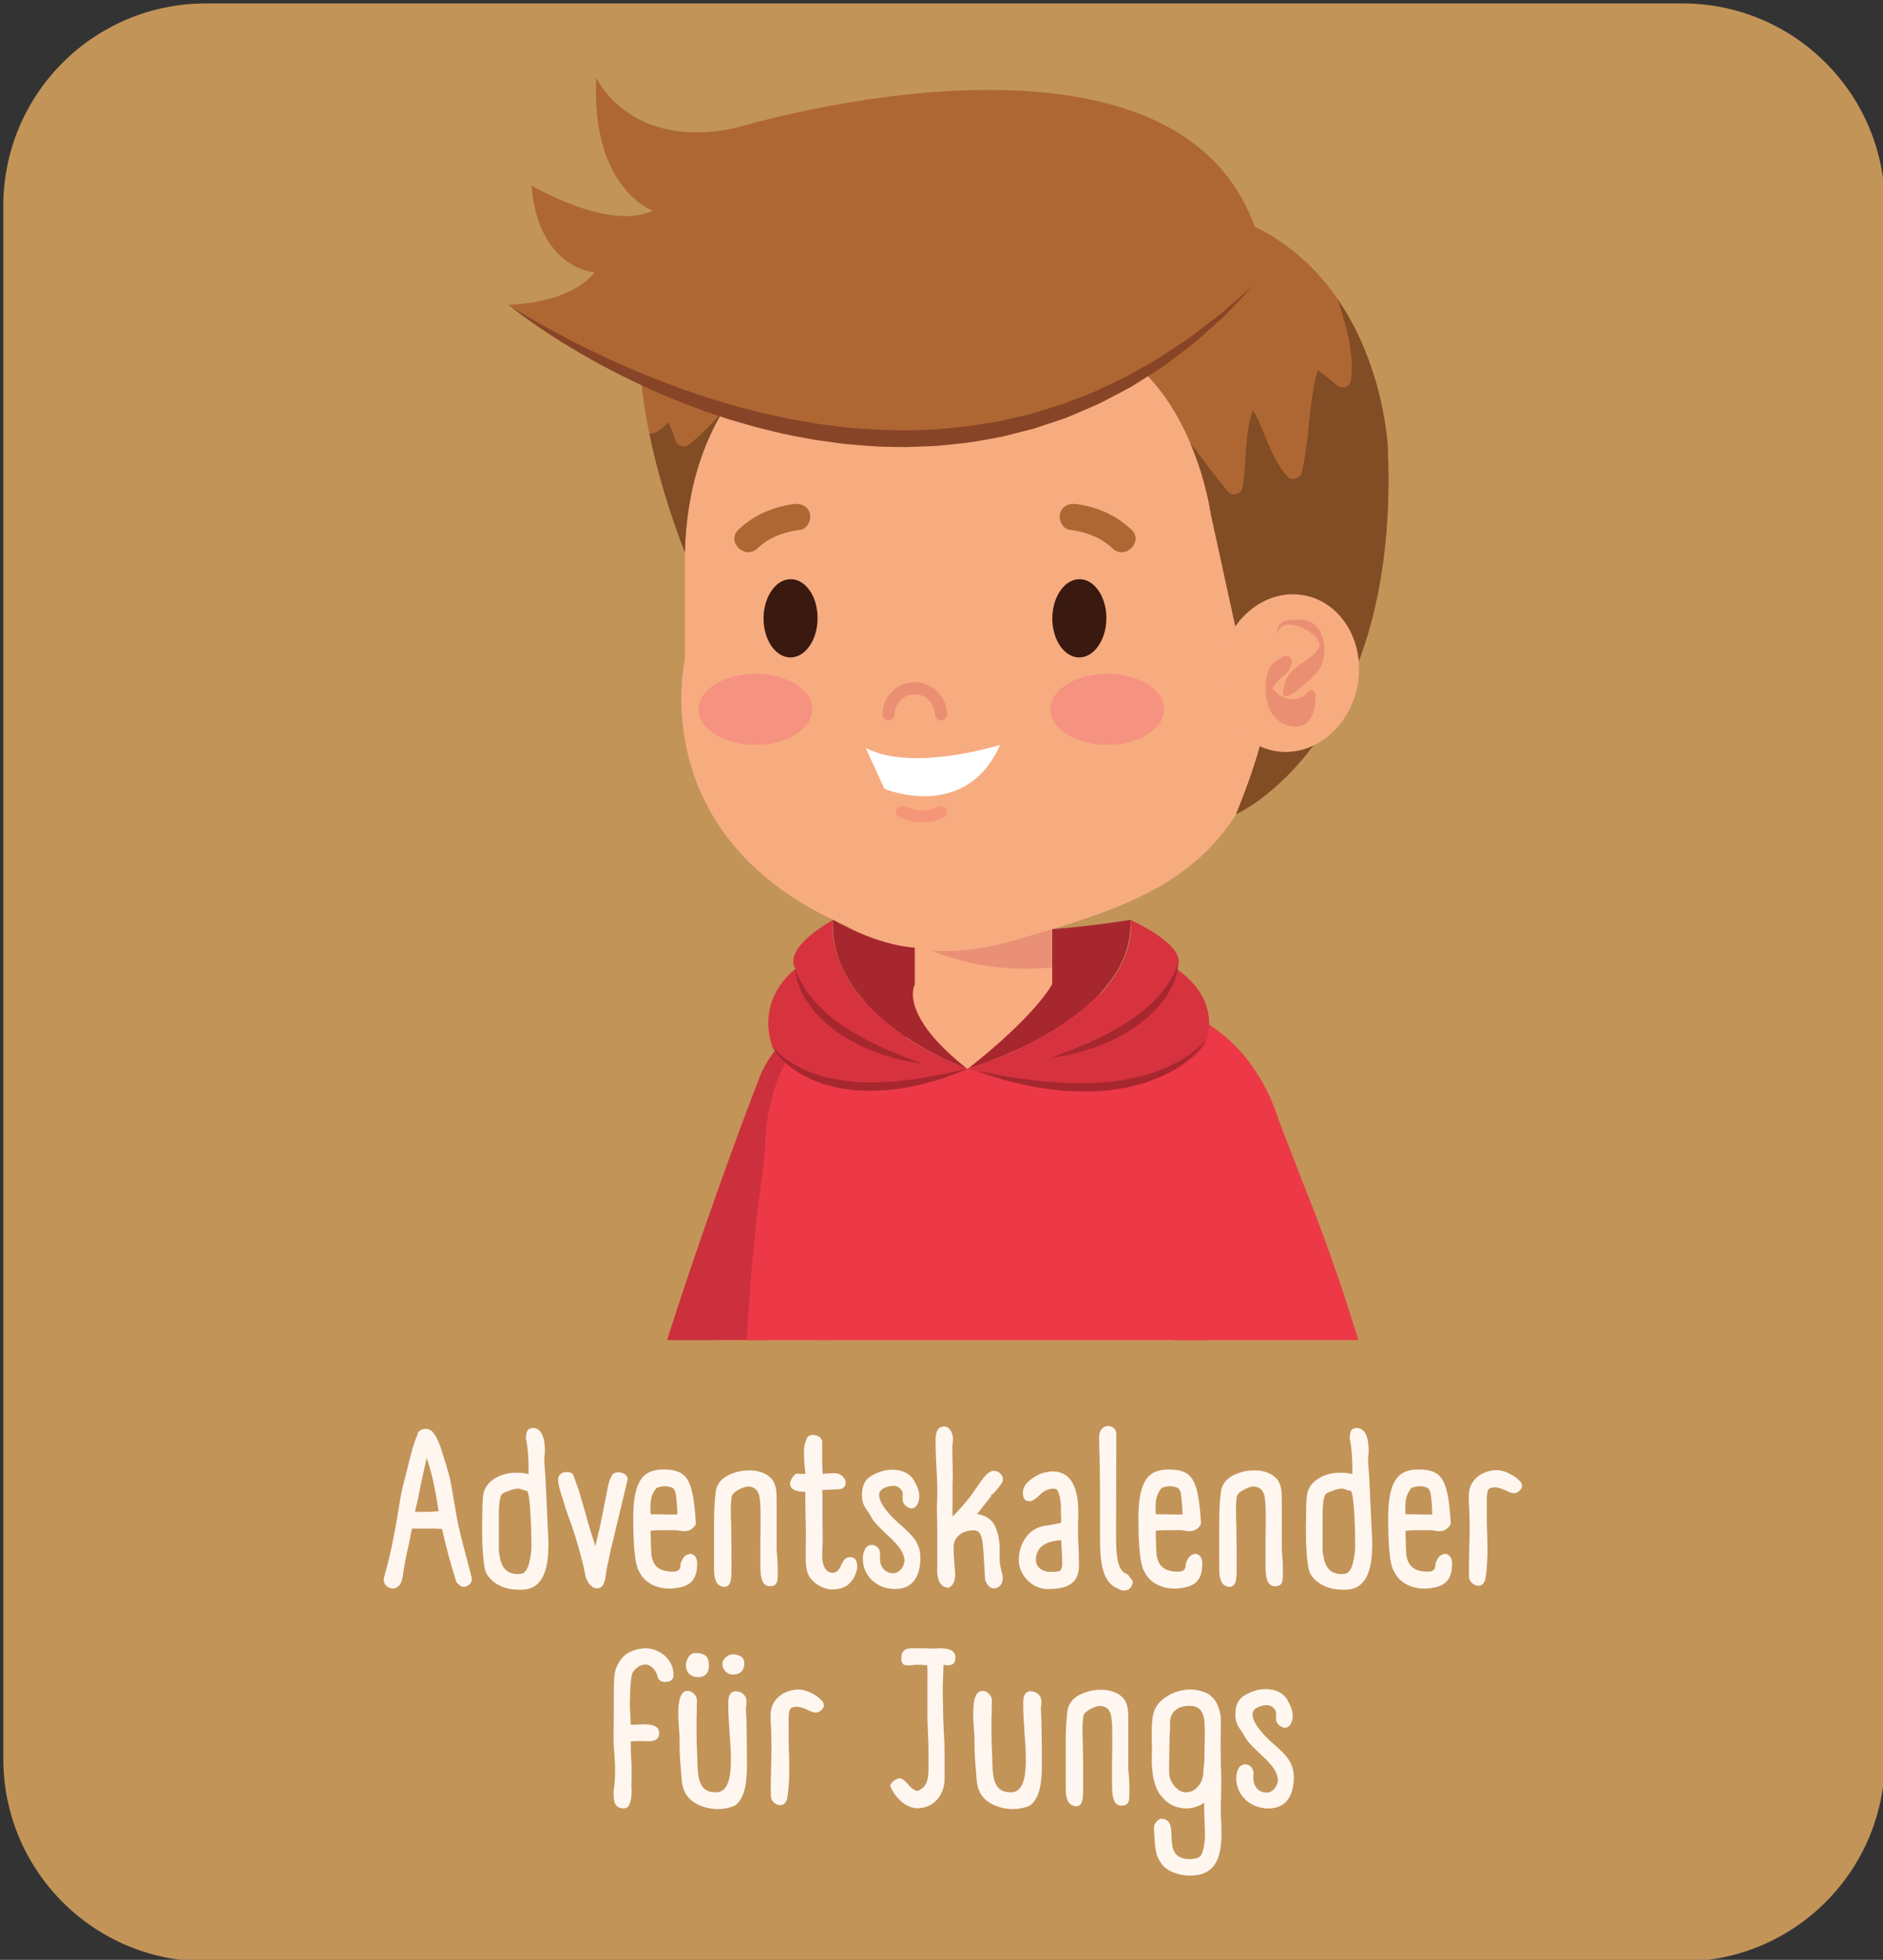 <svg xmlns="http://www.w3.org/2000/svg" xmlns:xlink="http://www.w3.org/1999/xlink" zoomAndPan="magnify" viewBox="0 0 334.8 348.3"  preserveAspectRatio="xMidYMid meet" version="1.0" width="334.8" height="348.3">
<rect x="0" y="0" width="334.8" height="348.3" fill="#333333" stroke="none"/>
<defs>
    <clipPath id="4fb4a23873">
    <path d="M 418.441 187.457 L 615.418 187.457 C 630.328 187.457 642.418 199.547 642.418 214.457 L 642.418 421.5 C 642.418 436.41 630.328 448.5 615.418 448.5 L 418.441 448.5 C 403.531 448.5 391.441 436.41 391.441 421.5 L 391.441 214.457 C 391.441 199.547 403.531 187.457 418.441 187.457 " clip-rule="nonzero"/>
    </clipPath>
</defs>
    <g style="transform: scale(1.333) translate(-391px,-187px);">
    <g clip-path="url(#1449e74987)">
    <g mask="url(#d7438185b4)">
    <g transform="matrix(0.645, 0, 0, 0.645, 720.05, -310.443)"/>
    </g>
    </g>
    <g clip-path="url(#844fa1a476)">
    <g clip-path="url(#4fb4a23873)">
    <path fill="#c29458" d="M 391.441 187.457 L 642.543 187.457 L 642.543 448.684 L 391.441 448.684 Z M 391.441 187.457 " fill-opacity="1" fill-rule="nonzero"/>
    </g>
    </g>
    <g clip-path="url(#207a76d257)">
    <path fill="#f7ac80" d="M 499.379 365.668 C 502.023 353.797 501.152 344.352 501.152 344.352 C 498.562 336.734 490.801 342.523 490.801 342.523 C 490.047 351.133 488.355 358.883 486.258 365.668 L 499.379 365.668 " fill-opacity="1" fill-rule="nonzero"/>
    </g>
    <g clip-path="url(#de7809fd2e)">
    <path fill="#cc303c" d="M 502.191 365.668 C 507.289 354.66 510.309 346.219 510.309 346.219 C 515.531 331.867 502.934 321.684 502.934 321.684 C 494.352 323.68 492.129 331.102 492.129 331.102 C 492.129 331.102 486.062 346.66 479.973 365.668 L 502.191 365.668 " fill-opacity="1" fill-rule="nonzero"/>
    </g>
    <path fill="#f9ac7f" d="M 513.012 320.07 L 531.352 320.07 L 531.352 309.633 L 513.012 309.633 L 513.012 320.07 " fill-opacity="1" fill-rule="nonzero"/>
    <path fill="#e99076" d="M 513.012 312.73 L 513.012 309.633 L 531.352 309.633 L 531.352 315.988 C 524.145 316.684 517.988 315.207 513.012 312.73 " fill-opacity="1" fill-rule="nonzero"/>
    <g clip-path="url(#f6e861796e)">
    <path fill="#f9ac7f" d="M 551.656 365.668 C 551.73 354.52 551.883 342.598 551.359 327.367 C 549.621 321.832 545.293 320.934 545.293 320.934 L 529.09 317.742 L 515.27 317.742 L 501.777 322.008 C 501.777 322.008 493.953 327.984 493.953 339.516 C 493.461 349.672 493.133 358.254 492.895 365.668 L 551.656 365.668 " fill-opacity="1" fill-rule="nonzero"/>
    </g>
    <g clip-path="url(#97e42ce110)">
    <path fill="#ed3947" d="M 555.902 365.668 C 555.375 353.484 553.984 341.895 551.359 327.367 C 549.621 321.832 545.293 320.934 545.293 320.934 L 533.812 318.676 C 533.812 318.676 532.348 326.535 520.031 329.504 C 520.031 329.504 509.305 328.379 510.492 319.25 L 501.152 322.203 C 501.152 322.203 493.012 327.367 493.023 340.797 C 491.941 348.781 491.07 356.633 490.617 365.668 L 555.902 365.668 " fill-opacity="1" fill-rule="nonzero"/>
    </g>
    <path fill="#f7ac80" d="M 525.719 312.52 C 548.969 305.891 563.352 301.434 562.965 258.531 C 562.734 232.832 547.012 221.055 520.715 221.055 C 507.574 221.055 489.355 226.781 482.355 235.152 L 482.355 274.988 C 482.355 274.988 476.738 298.836 504.078 310.52 C 504.078 310.52 512.496 316.289 525.719 312.52 " fill-opacity="1" fill-rule="nonzero"/>
    <path fill="#f69280" d="M 538.688 286.305 C 534.492 286.305 531.094 284.184 531.094 281.566 C 531.094 278.949 534.492 276.828 538.688 276.828 C 542.883 276.828 546.285 278.949 546.285 281.566 C 546.285 284.184 542.883 286.305 538.688 286.305 " fill-opacity="1" fill-rule="nonzero"/>
    <path fill="#f69280" d="M 491.758 286.305 C 487.57 286.305 484.156 284.184 484.156 281.566 C 484.156 278.949 487.57 276.828 491.758 276.828 C 495.953 276.828 499.348 278.949 499.348 281.566 C 499.348 284.184 495.953 286.305 491.758 286.305 " fill-opacity="1" fill-rule="nonzero"/>
    <path fill="#f59679" d="M 514.133 296.652 C 515.91 296.652 516.914 295.957 516.98 295.918 C 517.348 295.656 517.426 295.148 517.164 294.789 C 516.902 294.43 516.398 294.348 516.035 294.598 C 515.949 294.652 514.422 295.629 511.605 294.508 C 511.188 294.348 510.715 294.547 510.547 294.961 C 510.379 295.375 510.59 295.848 510.996 296.016 C 512.211 296.492 513.266 296.652 514.133 296.652 " fill-opacity="1" fill-rule="nonzero"/>
    <path fill="#ffffff" d="M 524.395 286.305 C 524.395 286.305 512.754 290.004 506.469 286.715 L 508.98 292.176 C 508.98 292.176 519.805 296.695 524.395 286.305 " fill-opacity="1" fill-rule="nonzero"/>
    <path fill="#3a1910" d="M 538.574 269.449 C 538.555 272.332 536.926 274.656 534.941 274.652 C 532.945 274.637 531.352 272.289 531.359 269.41 C 531.387 266.535 533.012 264.207 535.004 264.219 C 536.984 264.223 538.594 266.57 538.574 269.449 " fill-opacity="1" fill-rule="nonzero"/>
    <path fill="#3a1910" d="M 500.051 269.449 C 500.039 272.332 498.406 274.656 496.422 274.652 C 494.422 274.637 492.832 272.289 492.844 269.41 C 492.867 266.535 494.488 264.207 496.48 264.219 C 498.469 264.223 500.074 266.57 500.051 269.449 " fill-opacity="1" fill-rule="nonzero"/>
    <path fill="#ae6733" d="M 539.402 260.121 C 537.809 258.602 535.809 257.918 533.656 257.625 C 532.68 257.492 532.172 256.281 532.402 255.445 C 532.684 254.422 533.637 254.07 534.602 254.207 C 537.359 254.586 539.898 255.695 541.926 257.621 C 543.594 259.203 541.066 261.699 539.402 260.121 " fill-opacity="1" fill-rule="nonzero"/>
    <path fill="#ae6733" d="M 492.02 260.121 C 493.613 258.602 495.613 257.918 497.777 257.625 C 498.742 257.492 499.246 256.281 499.016 255.445 C 498.73 254.422 497.789 254.07 496.824 254.207 C 494.055 254.586 491.523 255.695 489.492 257.621 C 487.828 259.203 490.355 261.699 492.02 260.121 " fill-opacity="1" fill-rule="nonzero"/>
    <path fill="#eb8f73" d="M 509.508 283.059 C 509.965 283.059 510.324 282.691 510.324 282.246 C 510.324 280.773 511.52 279.574 513.012 279.574 C 514.484 279.574 515.688 280.773 515.688 282.246 C 515.688 282.691 516.047 283.059 516.496 283.059 C 516.945 283.059 517.316 282.691 517.316 282.246 C 517.316 279.879 515.379 277.953 513.012 277.953 C 510.629 277.953 508.703 279.879 508.703 282.246 C 508.703 282.691 509.062 283.059 509.508 283.059 " fill-opacity="1" fill-rule="nonzero"/>
    <g clip-path="url(#f917a8fd12)">
    <path fill="#f7ac80" d="M 564.59 365.668 C 562.273 357.918 560.457 349.156 559.922 339.832 C 559.922 339.832 552.211 332.637 548.191 339.605 C 548.191 339.605 548.051 351.176 552.273 365.668 L 564.59 365.668 " fill-opacity="1" fill-rule="nonzero"/>
    </g>
    <g clip-path="url(#dd3fc1818d)">
    <path fill="#ed3947" d="M 547.426 365.668 L 572.18 365.668 C 568.734 354.246 565 345.23 565 345.23 L 561.621 336.508 C 556.996 321.957 545.293 320.934 545.293 320.934 C 545.293 320.934 536.617 324.805 539.676 335.461 C 539.676 335.461 542.195 350.16 547.426 365.668 " fill-opacity="1" fill-rule="nonzero"/>
    </g>
    <path fill="#ae6733" d="M 557.453 216.789 C 575.293 224.77 576.109 246.699 576.109 246.699 C 577.801 285.812 555.867 295.551 555.867 295.551 C 562.68 279.02 559.801 274.746 559.801 274.746 L 557.16 276.773 C 557.16 276.773 555.18 267.828 552.516 255.59 C 552.516 255.59 549.621 233.344 532.348 231.098 C 532.348 231.098 505.668 226.23 494.012 234.469 C 494.012 234.469 482.828 241.449 482.355 260.629 C 482.355 260.629 472.996 237.84 477.508 224.734 C 477.508 224.734 508.172 184.227 557.453 216.789 " fill-opacity="1" fill-rule="nonzero"/>
    <path fill="#824c25" d="M 482.973 246.215 C 482.289 246.766 481.398 246.559 481.09 245.719 C 480.789 244.902 480.555 244.051 480.156 243.273 C 479.41 244.066 478.59 244.824 477.609 244.801 C 479.402 253.43 482.355 260.629 482.355 260.629 C 482.566 252.051 484.918 245.93 487.457 241.766 C 486.094 243.367 484.629 244.875 482.973 246.215 " fill-opacity="1" fill-rule="nonzero"/>
    <path fill="#824c25" d="M 576.109 246.699 C 576.109 246.699 575.703 236.043 569.418 226.883 C 570.527 230.355 571.641 233.879 571.223 237.555 C 571.109 238.547 570.094 239.016 569.297 238.348 C 568.496 237.629 567.641 236.977 566.758 236.348 C 565.488 240.793 565.746 245.52 564.609 250.023 C 564.406 250.824 563.293 251.148 562.723 250.52 C 560.375 247.938 559.836 244.535 558.109 241.676 C 556.945 244.969 557.32 248.637 556.715 252.086 C 556.578 252.891 555.352 253.203 554.832 252.582 C 553.051 250.457 551.41 248.234 549.75 246.031 C 551.93 251.145 552.516 255.59 552.516 255.59 C 555.18 267.828 557.16 276.773 557.16 276.773 L 559.801 274.746 C 559.801 274.746 562.68 279.02 555.867 295.551 C 555.867 295.551 577.801 285.812 576.109 246.699 " fill-opacity="1" fill-rule="nonzero"/>
    <g clip-path="url(#37cf2fe372)">
    <path fill="#ae6733" d="M 559.797 223.188 C 559.797 223.188 524.395 269.609 458.812 227.629 C 458.812 227.629 466.773 227.629 470.34 223.32 C 470.34 223.32 462.828 222.949 461.887 211.711 C 461.887 211.711 472.219 217.891 478.043 215.082 C 478.043 215.082 469.777 212.086 470.531 197.363 C 470.531 197.363 474.98 207.148 489.18 204.043 C 489.18 204.043 554.32 184.188 559.797 223.188 " fill-opacity="1" fill-rule="nonzero"/>
    </g>
    <path fill="#f7ac80" d="M 572.238 277.156 C 571.766 282.953 567.227 287.477 562.105 287.242 C 556.996 287.012 553.227 282.129 553.711 276.324 C 554.176 270.523 558.711 266.008 563.828 266.238 C 568.949 266.469 572.707 271.359 572.238 277.156 " fill-opacity="1" fill-rule="nonzero"/>
    <path fill="#eb8f73" d="M 561.438 271.516 C 561.926 268.484 567.934 271.777 566.895 273.438 C 566.289 274.391 565.168 275.047 564.27 275.691 C 563.047 276.57 562.418 277.406 562.164 278.906 C 562.137 279.078 562.066 279.605 562.234 279.738 C 563.004 280.344 565.809 277.523 566.422 276.93 C 567.629 275.766 567.914 273.664 567.461 272.102 C 566.98 270.441 565.957 269.605 564.203 269.609 C 562.812 269.613 561.391 269.617 561.367 271.348 C 561.367 271.383 561.41 271.668 561.438 271.516 " fill-opacity="1" fill-rule="nonzero"/>
    <path fill="#eb8f73" d="M 563.227 274.801 C 562.621 274.113 561.969 274.613 561.285 275.051 C 560.652 275.457 560.27 276.07 560.066 276.781 C 559.621 278.344 559.699 280.48 560.531 281.91 C 561.199 283.074 562.398 283.828 563.746 283.875 C 565.605 283.93 566.262 282.324 566.43 280.758 C 566.477 280.34 566.57 279.348 566.176 279.059 C 565.738 278.75 565.387 279.426 565.07 279.699 C 564.633 280.07 564.008 280.188 563.457 280.199 C 562.391 280.23 561.383 279.629 560.762 278.801 C 560.648 278.656 560.559 278.484 560.504 278.312 C 560.445 279.336 560.488 279.566 560.633 279.004 C 560.727 278.75 560.855 278.52 561.023 278.301 C 561.5 277.617 562.258 277.176 562.781 276.527 C 563.027 276.227 563.527 275.148 563.227 274.801 " fill-opacity="1" fill-rule="nonzero"/>
    <g clip-path="url(#8dc4f8f574)">
    <path fill="#884427" d="M 458.812 227.629 C 458.812 227.629 459.164 227.867 459.844 228.285 C 460.52 228.711 461.531 229.297 462.816 230.043 C 464.109 230.773 465.688 231.645 467.527 232.582 C 469.363 233.535 471.469 234.527 473.781 235.574 C 474.949 236.074 476.152 236.621 477.426 237.109 C 478.062 237.363 478.703 237.621 479.359 237.883 C 480.02 238.133 480.691 238.383 481.371 238.637 C 482.047 238.898 482.742 239.133 483.449 239.363 C 484.156 239.602 484.867 239.84 485.59 240.082 C 486.32 240.297 487.055 240.52 487.801 240.738 C 488.172 240.852 488.543 240.965 488.918 241.078 C 489.293 241.18 489.676 241.281 490.055 241.379 C 490.82 241.582 491.59 241.781 492.363 241.988 C 493.145 242.168 493.934 242.332 494.727 242.508 C 495.52 242.68 496.312 242.859 497.121 242.984 C 497.93 243.129 498.742 243.273 499.555 243.418 C 500.367 243.562 501.195 243.641 502.02 243.754 C 502.844 243.848 503.668 244 504.5 244.039 C 506.168 244.156 507.836 244.332 509.512 244.324 C 510.348 244.336 511.188 244.383 512.023 244.379 C 512.855 244.352 513.695 244.324 514.527 244.297 L 515.773 244.258 C 516.188 244.23 516.602 244.18 517.016 244.145 C 517.84 244.062 518.66 243.984 519.484 243.906 C 519.895 243.879 520.297 243.812 520.703 243.742 C 521.105 243.676 521.508 243.609 521.91 243.539 C 522.719 243.41 523.523 243.301 524.316 243.156 C 525.102 242.973 525.883 242.793 526.66 242.617 C 527.047 242.527 527.434 242.438 527.82 242.348 L 528.398 242.215 L 528.961 242.043 C 529.711 241.812 530.453 241.582 531.188 241.355 C 531.926 241.121 532.664 240.926 533.363 240.633 C 534.066 240.359 534.766 240.09 535.453 239.828 C 536.141 239.555 536.84 239.328 537.48 238.992 C 538.781 238.371 540.055 237.781 541.277 237.184 C 542.461 236.516 543.605 235.871 544.707 235.25 C 544.98 235.09 545.262 234.953 545.516 234.781 C 545.773 234.609 546.027 234.438 546.281 234.27 C 546.785 233.938 547.277 233.609 547.754 233.289 C 548.715 232.648 549.66 232.086 550.453 231.43 C 551.273 230.801 552.035 230.211 552.746 229.672 C 553.102 229.398 553.445 229.141 553.77 228.891 C 554.094 228.641 554.375 228.367 554.656 228.129 C 555.777 227.152 556.656 226.387 557.258 225.863 C 557.863 225.34 558.184 225.062 558.184 225.062 C 558.184 225.062 557.895 225.371 557.344 225.953 C 556.793 226.527 556 227.387 554.957 228.457 C 554.695 228.723 554.438 229.02 554.133 229.301 C 553.824 229.574 553.504 229.863 553.172 230.164 C 552.496 230.762 551.766 231.41 550.988 232.102 C 550.23 232.82 549.316 233.453 548.391 234.172 C 547.922 234.523 547.441 234.887 546.949 235.258 C 546.703 235.441 546.453 235.629 546.199 235.816 C 545.949 236.008 545.672 236.16 545.402 236.34 C 544.312 237.031 543.18 237.75 542.004 238.5 C 540.789 239.176 539.504 239.82 538.191 240.516 C 537.547 240.879 536.84 241.141 536.145 241.453 C 535.445 241.75 534.734 242.055 534.023 242.363 C 533.312 242.695 532.559 242.922 531.805 243.18 C 531.051 243.43 530.285 243.684 529.52 243.941 L 528.941 244.137 L 528.348 244.285 C 527.953 244.387 527.555 244.488 527.156 244.59 C 526.355 244.793 525.551 244.996 524.742 245.203 C 523.102 245.508 521.441 245.844 519.754 246.059 C 518.906 246.148 518.055 246.238 517.203 246.324 C 516.773 246.367 516.348 246.422 515.918 246.449 L 514.629 246.504 C 513.77 246.539 512.906 246.57 512.043 246.605 C 511.18 246.617 510.316 246.582 509.449 246.566 C 507.719 246.562 506 246.371 504.285 246.238 C 503.426 246.184 502.578 246.027 501.73 245.922 C 500.887 245.797 500.035 245.711 499.203 245.555 C 497.535 245.234 495.871 244.969 494.266 244.543 C 493.457 244.344 492.652 244.156 491.859 243.953 C 491.074 243.727 490.289 243.5 489.516 243.281 C 489.129 243.168 488.742 243.059 488.359 242.945 C 487.98 242.82 487.602 242.695 487.227 242.57 C 486.477 242.32 485.734 242.074 484.996 241.828 C 484.273 241.555 483.559 241.285 482.848 241.016 C 482.141 240.754 481.441 240.484 480.766 240.191 C 478.027 239.098 475.516 237.887 473.223 236.734 C 472.086 236.141 470.996 235.57 469.977 235 C 468.961 234.418 467.996 233.879 467.109 233.328 C 465.316 232.27 463.812 231.254 462.578 230.418 C 461.348 229.57 460.41 228.871 459.777 228.383 C 459.141 227.902 458.812 227.629 458.812 227.629 " fill-opacity="1" fill-rule="nonzero"/>
    </g>
    <path fill="#a7272f" d="M 520.031 329.504 C 520.031 329.504 501.418 322.906 502.129 309.633 C 502.129 309.633 507.629 312.945 513.012 313.352 L 513.012 318.266 C 513.012 318.266 510.73 322.199 520.031 329.504 " fill-opacity="1" fill-rule="nonzero"/>
    <path fill="#d6333f" d="M 494.012 326.535 C 500.68 336.488 520.031 329.504 520.031 329.504 C 500.004 321.477 502.129 309.633 502.129 309.633 C 494.953 313.797 497.113 316.16 497.113 316.16 C 497.113 316.16 491.805 319.918 494.012 326.535 " fill-opacity="1" fill-rule="nonzero"/>
    <path fill="#a7272f" d="M 497.113 316.16 C 497.113 316.16 497.129 316.246 497.18 316.398 C 497.223 316.555 497.312 316.777 497.422 317.055 C 497.48 317.191 497.547 317.34 497.617 317.504 C 497.703 317.664 497.789 317.836 497.887 318.02 C 497.973 318.207 498.105 318.387 498.223 318.586 C 498.34 318.781 498.461 318.992 498.617 319.191 C 498.766 319.395 498.914 319.613 499.082 319.828 C 499.254 320.035 499.438 320.25 499.621 320.469 C 499.793 320.699 500.02 320.898 500.227 321.113 C 500.449 321.32 500.641 321.566 500.883 321.766 C 501.363 322.176 501.836 322.617 502.379 323 C 502.641 323.203 502.906 323.402 503.172 323.605 L 504.023 324.148 C 504.309 324.328 504.582 324.527 504.875 324.691 C 505.168 324.855 505.465 325.016 505.754 325.18 C 506.051 325.336 506.336 325.5 506.621 325.664 C 506.918 325.805 507.207 325.945 507.496 326.078 C 508.078 326.34 508.613 326.656 509.168 326.863 C 509.711 327.086 510.223 327.309 510.691 327.512 C 511.164 327.73 511.613 327.879 512.004 328.031 C 512.395 328.188 512.738 328.32 513.02 328.43 C 513.582 328.66 513.902 328.801 513.902 328.801 C 513.902 328.801 513.559 328.75 512.961 328.648 C 512.66 328.59 512.297 328.523 511.879 328.445 C 511.465 328.359 510.984 328.289 510.484 328.125 C 509.984 327.984 509.438 327.824 508.863 327.645 C 508.281 327.488 507.703 327.223 507.09 326.98 C 506.785 326.855 506.473 326.73 506.16 326.602 C 505.852 326.457 505.547 326.297 505.242 326.137 C 504.934 325.973 504.625 325.809 504.312 325.645 C 504.004 325.48 503.715 325.273 503.414 325.09 L 502.531 324.504 C 502.25 324.285 501.977 324.066 501.703 323.852 C 501.133 323.441 500.668 322.926 500.188 322.465 C 499.945 322.238 499.746 321.973 499.539 321.73 C 499.336 321.477 499.125 321.246 498.961 320.984 C 498.789 320.734 498.625 320.488 498.461 320.25 C 498.316 320 498.191 319.75 498.062 319.52 C 497.934 319.289 497.828 319.059 497.738 318.828 C 497.652 318.605 497.551 318.398 497.492 318.191 C 497.43 317.984 497.371 317.793 497.312 317.613 C 497.277 317.434 497.242 317.266 497.207 317.117 C 497.148 316.812 497.125 316.574 497.117 316.406 C 497.109 316.246 497.113 316.16 497.113 316.16 " fill-opacity="1" fill-rule="nonzero"/>
    <path fill="#a7272f" d="M 494.012 326.535 C 494.012 326.535 494.074 326.625 494.215 326.773 C 494.348 326.93 494.566 327.133 494.844 327.391 C 494.984 327.512 495.145 327.648 495.316 327.797 C 495.5 327.934 495.695 328.082 495.906 328.238 C 496.105 328.402 496.352 328.539 496.598 328.691 C 496.848 328.844 497.102 329.02 497.391 329.152 C 497.676 329.297 497.973 329.449 498.281 329.605 C 498.602 329.734 498.93 329.867 499.266 330.004 C 499.598 330.16 499.965 330.246 500.332 330.359 C 500.703 330.453 501.062 330.613 501.457 330.68 C 502.238 330.836 503.035 331.031 503.875 331.102 C 504.289 331.152 504.711 331.203 505.129 331.25 C 505.555 331.262 505.98 331.273 506.406 331.285 C 506.836 331.293 507.262 331.344 507.688 331.316 C 508.113 331.297 508.539 331.277 508.957 331.254 C 509.379 331.23 509.801 331.227 510.211 331.195 C 510.625 331.148 511.031 331.102 511.434 331.055 C 512.23 330.941 513.016 330.91 513.742 330.75 C 514.473 330.613 515.168 330.496 515.809 330.391 C 516.457 330.301 517.031 330.137 517.551 330.031 C 518.07 329.914 518.52 329.816 518.895 329.738 C 519.645 329.582 520.078 329.504 520.078 329.504 C 520.078 329.504 519.676 329.672 518.961 329.949 C 518.602 330.086 518.168 330.254 517.668 330.441 C 517.164 330.621 516.605 330.863 515.965 331.02 C 515.328 331.195 514.641 331.387 513.906 331.574 C 513.18 331.789 512.383 331.895 511.566 332.035 C 511.156 332.102 510.738 332.168 510.32 332.238 C 509.895 332.293 509.461 332.309 509.023 332.34 C 508.59 332.367 508.148 332.395 507.707 332.422 C 507.266 332.453 506.82 332.414 506.375 332.41 C 505.93 332.391 505.484 332.371 505.039 332.352 C 504.598 332.293 504.16 332.234 503.723 332.176 C 502.844 332.098 502.012 331.828 501.199 331.633 C 500.789 331.539 500.406 331.367 500.027 331.23 C 499.652 331.082 499.277 330.961 498.938 330.773 C 498.594 330.598 498.258 330.43 497.938 330.27 C 497.629 330.07 497.34 329.883 497.055 329.703 C 496.77 329.527 496.52 329.324 496.285 329.129 C 496.051 328.938 495.82 328.766 495.633 328.566 C 495.438 328.375 495.25 328.203 495.094 328.031 C 494.941 327.855 494.805 327.691 494.68 327.543 C 494.441 327.238 494.27 326.988 494.168 326.812 C 494.055 326.633 494.012 326.535 494.012 326.535 " fill-opacity="1" fill-rule="nonzero"/>
    <path fill="#a7272f" d="M 520.078 329.504 C 520.078 329.504 542.492 322.906 541.777 309.633 C 541.777 309.633 536.73 310.477 531.352 310.883 L 531.352 318.188 C 531.352 318.188 529.375 322.199 520.078 329.504 " fill-opacity="1" fill-rule="nonzero"/>
    <path fill="#d6333f" d="M 551.621 326.535 C 543.539 336.488 520.078 329.504 520.078 329.504 C 544.355 321.477 541.777 309.633 541.777 309.633 C 550.48 313.797 547.863 316.16 547.863 316.16 C 547.863 316.16 554.301 319.918 551.621 326.535 " fill-opacity="1" fill-rule="nonzero"/>
    <path fill="#a7272f" d="M 548.152 315.359 C 548.152 315.359 548.156 315.449 548.145 315.609 C 548.137 315.773 548.113 316.016 548.059 316.316 C 548.027 316.469 547.988 316.637 547.949 316.816 C 547.895 316.992 547.836 317.188 547.77 317.391 C 547.715 317.598 547.613 317.805 547.527 318.031 C 547.438 318.258 547.332 318.492 547.203 318.723 C 547.074 318.953 546.949 319.203 546.801 319.453 C 546.641 319.691 546.473 319.938 546.305 320.188 C 546.141 320.449 545.926 320.68 545.727 320.93 C 545.52 321.176 545.32 321.441 545.078 321.668 C 544.598 322.125 544.133 322.645 543.562 323.055 C 543.289 323.27 543.012 323.488 542.734 323.707 L 541.852 324.289 C 541.551 324.477 541.258 324.68 540.949 324.848 C 540.641 325.012 540.332 325.176 540.023 325.336 C 539.715 325.496 539.41 325.656 539.105 325.805 C 538.789 325.934 538.48 326.059 538.176 326.184 C 537.566 326.426 536.984 326.691 536.402 326.848 C 535.828 327.027 535.281 327.184 534.777 327.328 C 534.277 327.488 533.801 327.562 533.387 327.648 C 532.969 327.727 532.605 327.793 532.305 327.848 C 531.703 327.953 531.359 328.004 531.359 328.004 C 531.359 328.004 531.68 327.863 532.242 327.633 C 532.523 327.523 532.867 327.387 533.262 327.234 C 533.652 327.082 534.102 326.934 534.57 326.715 C 535.043 326.508 535.555 326.285 536.098 326.062 C 536.648 325.859 537.184 325.543 537.77 325.281 C 538.055 325.145 538.348 325.004 538.645 324.863 C 538.93 324.703 539.215 324.539 539.508 324.379 C 539.801 324.219 540.094 324.059 540.391 323.895 C 540.684 323.73 540.953 323.527 541.238 323.348 L 542.094 322.809 C 542.359 322.605 542.625 322.402 542.887 322.203 C 543.43 321.82 543.902 321.379 544.379 320.965 C 544.629 320.77 544.816 320.523 545.035 320.316 C 545.246 320.102 545.473 319.898 545.645 319.672 C 545.832 319.449 546.012 319.234 546.184 319.027 C 546.352 318.812 546.496 318.598 546.648 318.395 C 546.805 318.191 546.922 317.984 547.043 317.785 C 547.16 317.59 547.293 317.41 547.379 317.223 C 547.473 317.039 547.562 316.863 547.645 316.707 C 547.719 316.543 547.785 316.391 547.844 316.254 C 547.953 315.977 548.043 315.754 548.086 315.602 C 548.137 315.445 548.152 315.359 548.152 315.359 " fill-opacity="1" fill-rule="nonzero"/>
    <path fill="#a7272f" d="M 551.969 325.512 C 551.969 325.512 551.91 325.625 551.777 325.828 C 551.652 326.035 551.445 326.328 551.156 326.676 C 551.008 326.848 550.84 327.039 550.66 327.242 C 550.465 327.434 550.25 327.637 550.02 327.859 C 549.797 328.086 549.523 328.281 549.246 328.508 C 548.969 328.73 548.672 328.965 548.336 329.164 C 548.004 329.371 547.668 329.605 547.301 329.816 C 546.922 330.012 546.531 330.207 546.133 330.41 C 545.734 330.629 545.297 330.766 544.855 330.949 C 544.637 331.031 544.414 331.117 544.188 331.203 L 543.848 331.332 L 543.492 331.426 C 542.547 331.676 541.574 331.992 540.551 332.113 C 540.039 332.191 539.527 332.273 539.012 332.355 C 538.496 332.391 537.977 332.426 537.457 332.461 C 536.938 332.484 536.414 332.547 535.898 332.527 C 535.379 332.516 534.863 332.5 534.352 332.484 C 533.84 332.469 533.332 332.465 532.832 332.426 C 532.336 332.363 531.844 332.305 531.359 332.246 C 530.398 332.121 529.457 332.043 528.594 331.832 C 527.723 331.652 526.902 331.473 526.152 331.301 C 525.391 331.156 524.719 330.91 524.117 330.734 C 523.52 330.547 522.996 330.379 522.57 330.246 C 521.715 329.957 521.227 329.797 521.227 329.797 C 521.227 329.797 521.734 329.883 522.625 330.027 C 523.066 330.105 523.602 330.203 524.215 330.316 C 524.828 330.422 525.512 330.586 526.277 330.668 C 527.035 330.766 527.859 330.875 528.723 331 C 529.586 331.156 530.508 331.168 531.457 331.262 C 531.93 331.301 532.41 331.34 532.898 331.379 C 533.387 331.398 533.879 331.387 534.379 331.402 C 534.875 331.41 535.379 331.418 535.883 331.426 C 536.383 331.438 536.887 331.367 537.387 331.344 C 537.891 331.312 538.395 331.285 538.895 331.254 C 539.391 331.184 539.883 331.113 540.375 331.043 C 541.363 330.934 542.301 330.688 543.219 330.477 L 543.562 330.402 L 543.895 330.293 C 544.113 330.219 544.328 330.148 544.547 330.078 C 544.973 329.934 545.41 329.832 545.797 329.645 C 546.195 329.477 546.582 329.312 546.957 329.152 C 547.324 328.98 547.664 328.789 548 328.617 C 548.344 328.453 548.645 328.254 548.934 328.066 C 549.223 327.879 549.512 327.723 549.75 327.527 C 549.996 327.34 550.227 327.168 550.441 327.008 C 550.641 326.832 550.828 326.672 550.996 326.523 C 551.316 326.219 551.574 325.977 551.727 325.793 C 551.891 325.617 551.969 325.512 551.969 325.512 " fill-opacity="1" fill-rule="nonzero"/>
    <g fill="#fff6f0" fill-opacity="1">
    <g transform="translate(442.24, 398.478)">
    <g>
    <path d="M 10.172 -6.926 C 9.738 -8.695 9.477 -10.375 9.246 -11.766 C 8.984 -13.215 8.809 -14.547 8.348 -15.852 L 8.375 -15.852 L 8.055 -16.836 L 8.055 -16.809 L 7.941 -17.215 C 7.594 -18.402 7.156 -19.766 6.492 -20.547 C 6.258 -20.836 5.855 -20.98 5.535 -20.98 C 5.043 -20.98 4.578 -20.719 4.434 -20.316 L 4.465 -20.285 C 3.711 -18.43 3.449 -17.07 2.984 -15.242 L 2.52 -13.418 L 2.52 -13.445 C 2.406 -12.953 2.262 -12.289 2.172 -11.766 C 1.594 -8.145 0.984 -4.609 0 -1.246 L -0.059 -0.926 C -0.059 -0.117 0.551 0.289 1.219 0.32 C 2.32 0.145 2.434 -0.926 2.578 -2 C 2.609 -2.262 2.668 -2.551 2.723 -2.812 C 2.867 -3.738 3.07 -4.664 3.273 -5.535 L 3.711 -7.68 C 4.059 -7.707 4.059 -7.68 4.375 -7.68 L 6.926 -7.68 C 7.012 -7.68 7.129 -7.652 7.246 -7.652 L 7.707 -7.652 C 8.348 -4.898 8.898 -2.84 9.648 -0.523 L 9.941 -0.262 L 10.027 -0.176 C 10.145 -0.027 10.289 0.086 10.637 0.086 C 10.926 0.086 11.707 -0.203 11.707 -1.016 Z M 5.332 -9.91 L 4.113 -9.91 C 4.23 -10.52 4.406 -11.098 4.52 -11.707 C 4.812 -13.215 5.129 -14.75 5.477 -16.23 L 5.652 -17.098 C 6.434 -15.098 6.867 -12.461 7.273 -10 C 6.637 -9.941 6 -9.91 5.332 -9.91 Z M 5.332 -9.91 "/>
    </g>
    </g>
    </g>
    <g fill="#fff6f0" fill-opacity="1">
    <g transform="translate(454.146, 398.478)">
    <g>
    <path d="M 9.621 -14.172 L 9.621 -14.316 C 9.621 -14.461 9.594 -14.605 9.594 -14.723 C 9.504 -15.938 9.449 -16.52 9.449 -16.895 C 9.449 -17.156 9.449 -17.242 9.477 -17.359 C 9.504 -17.504 9.535 -17.648 9.535 -18.027 C 9.535 -19.91 9.043 -21.098 7.91 -21.098 C 7.766 -21.098 7.594 -21.07 7.418 -20.953 C 7.129 -20.809 7.012 -20.316 7.012 -19.879 L 7.012 -19.648 C 7.332 -18.113 7.359 -16.867 7.359 -14.953 C 6.926 -15.07 6.461 -15.129 6 -15.129 L 5.621 -15.129 C 3.738 -15.129 1.566 -14.113 1.305 -12.145 C 1.219 -11.445 1.188 -10.492 1.188 -9.535 L 1.188 -8.809 C 1.188 -8.664 1.16 -8.52 1.16 -8.375 L 1.16 -7.504 C 1.16 -5.711 1.273 -2.781 1.68 -1.824 C 2.262 -0.609 3.797 0.465 6.059 0.465 L 6.52 0.465 C 10.199 0.375 10 -4.492 10 -6.145 Z M 7.504 -3.418 C 7.332 -2.465 7.012 -1.914 6.52 -1.68 C 6.375 -1.652 6.145 -1.621 5.91 -1.621 C 4.578 -1.621 3.766 -2.348 3.508 -3.969 L 3.391 -4.637 L 3.391 -9.332 C 3.391 -10.258 3.391 -11.535 3.766 -12.258 L 3.766 -12.23 C 3.914 -12.434 4.348 -12.605 4.984 -12.809 L 4.898 -12.809 L 5.129 -12.867 C 5.449 -12.953 5.68 -13.012 5.941 -13.012 C 6.172 -13.012 6.289 -12.953 6.375 -12.926 C 6.664 -12.809 6.984 -12.723 7.102 -12.723 C 7.621 -12.723 7.738 -6.957 7.738 -5.391 C 7.738 -4.723 7.652 -4.086 7.504 -3.418 Z M 7.504 -3.418 "/>
    </g>
    </g>
    </g>
    <g fill="#fff6f0" fill-opacity="1">
    <g transform="translate(465.647, 398.478)">
    <g>
    <path d="M 6.375 -12.953 C 6.258 -12.289 6.113 -11.562 5.969 -10.926 C 5.855 -10.434 5.797 -10 5.711 -9.562 C 5.449 -8.172 5.102 -6.754 4.754 -5.332 L 4.609 -5.797 L 4.637 -5.797 L 4.348 -6.637 C 4.059 -7.594 3.766 -8.492 3.535 -9.418 L 2.723 -12.23 L 2.723 -12.199 L 2.52 -12.926 L 2.262 -13.59 L 1.941 -14.52 L 1.941 -14.488 C 1.797 -15.184 1.363 -15.215 0.926 -15.215 L 0.637 -15.215 C 0.027 -15.012 -0.203 -14.691 -0.203 -14.199 C -0.203 -14.086 -0.203 -13.969 -0.145 -13.793 L -0.176 -13.824 C -0.027 -12.953 0.176 -12.316 0.406 -11.707 C 0.406 -11.68 0.465 -11.445 0.492 -11.391 L 0.781 -10.434 C 0.926 -9.969 1.129 -9.477 1.273 -9.012 L 1.566 -8.23 C 1.969 -7.043 2.348 -5.824 2.695 -4.551 C 2.926 -3.711 3.188 -2.754 3.332 -1.914 L 3.391 -1.621 C 3.477 -1.07 3.914 0.059 4.781 0.262 L 4.984 0.289 C 5.883 0.289 6.059 -0.754 6.172 -1.594 L 6.203 -1.797 C 6.203 -1.855 6.203 -1.941 6.23 -2.027 C 6.289 -2.375 6.434 -3.016 6.578 -3.68 L 6.84 -4.957 C 6.84 -4.984 6.898 -5.246 6.957 -5.418 L 9.043 -14.113 C 9.043 -14.199 9.07 -14.258 9.07 -14.289 C 9.07 -14.781 8.551 -15.184 7.824 -15.184 C 7.391 -15.184 7.156 -15.039 7.012 -14.836 C 6.637 -14.199 6.551 -13.824 6.375 -12.953 Z M 6.375 -12.953 "/>
    </g>
    </g>
    </g>
    <g fill="#fff6f0" fill-opacity="1">
    <g transform="translate(474.83, 398.478)">
    <g>
    <path d="M 8.434 -4.289 L 8.289 -4.316 C 7.707 -4.289 7.305 -3.941 7.043 -3.246 L 7.012 -3.16 L 7.012 -3.188 C 6.957 -3.102 6.926 -2.867 6.926 -2.695 C 6.926 -2.637 6.898 -2.406 6.84 -2.348 C 6.695 -2.059 6.348 -1.941 5.941 -1.941 C 3.766 -1.941 3.016 -2.984 3.016 -4.984 C 3.016 -5.188 2.984 -5.391 2.984 -5.562 L 2.984 -6.059 C 2.957 -6.348 2.957 -6.578 2.957 -6.84 L 2.957 -7.391 C 3.621 -7.477 4.465 -7.477 5.91 -7.477 L 6.258 -7.477 L 6.492 -7.449 C 6.551 -7.449 6.637 -7.449 6.695 -7.418 C 6.754 -7.418 6.809 -7.391 6.898 -7.391 C 7.043 -7.359 7.305 -7.332 7.449 -7.332 C 8.145 -7.332 8.605 -7.652 8.953 -8.23 L 8.984 -8.461 C 8.605 -14.086 7.969 -15.562 4.664 -15.562 C 1.914 -15.562 0.637 -14.027 0.637 -9.043 C 0.637 -6.926 0.695 -2.984 1.449 -1.914 C 2.262 -0.23 4.059 0.32 5.508 0.32 L 5.652 0.32 C 7.562 0.176 9.156 -0.262 9.156 -2.957 C 9.156 -3.652 8.984 -4.059 8.434 -4.289 Z M 3.594 -12.926 C 3.738 -13.188 4.113 -13.242 4.664 -13.332 L 4.867 -13.332 C 5.305 -13.332 5.652 -13.215 5.91 -13.098 L 5.883 -13.098 C 6.203 -12.926 6.348 -12.344 6.406 -11.477 C 6.461 -11.012 6.492 -10.461 6.52 -9.562 L 5.129 -9.562 C 4.465 -9.594 3.883 -9.594 3.391 -9.594 L 2.957 -9.594 C 2.926 -9.883 2.926 -10.145 2.926 -10.52 C 2.926 -11.391 3.043 -12.172 3.594 -12.926 Z M 3.594 -12.926 "/>
    </g>
    </g>
    </g>
    <g fill="#fff6f0" fill-opacity="1">
    <g transform="translate(484.969, 398.478)">
    <g>
    <path d="M 9.621 -11.332 C 9.621 -12.52 9.621 -13.648 8.84 -14.434 C 8.113 -15.156 7.043 -15.445 5.969 -15.445 C 5.359 -15.445 4.754 -15.359 4.348 -15.242 C 2.84 -14.809 1.652 -14.086 1.477 -12.434 C 1.332 -11.156 1.273 -9.824 1.273 -8.52 L 1.273 -2.723 C 1.273 -1.883 1.246 -0.492 2.059 -0.086 C 2.289 0.059 2.52 0.086 2.637 0.086 C 3.594 0.086 3.594 -1.129 3.594 -2.203 L 3.594 -3.391 C 3.594 -4.84 3.594 -6.492 3.566 -7.855 C 3.535 -8.723 3.508 -9.594 3.508 -10.434 C 3.508 -10.867 3.535 -11.246 3.594 -11.68 C 3.594 -11.738 3.621 -11.824 3.621 -11.91 C 3.711 -12.578 4.926 -13.129 5.738 -13.301 C 6.695 -13.273 7.215 -12.809 7.359 -11.766 C 7.477 -10.926 7.477 -10.027 7.477 -9.129 L 7.477 -7.359 C 7.449 -6.781 7.449 -6.203 7.449 -5.652 L 7.449 -2.867 C 7.449 -1.535 7.535 0 8.695 0 C 9.766 0 9.766 -0.695 9.766 -1.738 L 9.766 -2.262 C 9.766 -3.102 9.707 -3.941 9.648 -4.52 C 9.621 -4.754 9.621 -4.867 9.621 -4.984 Z M 9.621 -11.332 "/>
    </g>
    </g>
    </g>
    <g fill="#fff6f0" fill-opacity="1">
    <g transform="translate(496.643, 398.478)">
    <g>
    <path d="M 6.664 -3.043 C 6.348 -2.348 6.113 -1.797 5.359 -1.797 C 4.375 -1.855 4.027 -2.984 4.027 -3.941 C 4.027 -4.465 4.027 -4.898 4.059 -5.215 C 4.059 -5.477 4.086 -5.711 4.086 -5.91 L 4.086 -6.926 C 4.086 -7.652 4.059 -8.434 4.059 -9.188 L 4.059 -11.969 C 4.059 -12.258 4.086 -12.75 3.969 -12.809 C 4.086 -12.809 4.23 -12.809 4.348 -12.84 L 4.289 -12.84 L 6.203 -12.926 C 6.84 -12.953 7.156 -13.273 7.156 -13.852 C 7.156 -14.434 6.461 -15.07 5.738 -15.07 C 5.273 -15.07 4.492 -15.012 4.086 -14.984 C 4.059 -15.562 4.027 -16.141 4.027 -16.52 L 4.027 -19.215 C 4.027 -19.793 3.391 -20.172 2.754 -20.172 C 2.375 -20.172 2.027 -19.969 1.941 -19.648 L 2 -19.707 C 1.797 -19.359 1.594 -18.605 1.594 -18.258 C 1.594 -16.52 1.68 -15.91 1.738 -15.535 C 1.738 -15.359 1.77 -15.184 1.797 -14.984 L 1.043 -14.984 C 0.926 -14.984 0.781 -15.012 0.668 -15.012 C 0.289 -15.012 -0.262 -14.113 -0.262 -13.707 C -0.262 -12.84 0.723 -12.605 1.449 -12.605 L 1.77 -12.605 C 1.77 -10.723 1.797 -8.898 1.855 -7.07 L 1.855 -6.926 C 1.855 -6.52 1.824 -5.797 1.824 -5.449 L 1.824 -3.914 C 1.824 -2.984 1.855 -2.117 2.289 -1.305 C 2.957 -0.289 4.23 0.434 5.359 0.434 C 7.246 0.434 8.203 -0.578 8.637 -2.117 C 8.695 -2.375 8.695 -2.551 8.695 -2.668 C 8.695 -3.477 8.375 -3.883 7.707 -3.883 C 7.188 -3.883 6.898 -3.477 6.754 -3.188 C 6.723 -3.129 6.781 -3.16 6.754 -3.129 Z M 6.664 -3.043 "/>
    </g>
    </g>
    </g>
    <g fill="#fff6f0" fill-opacity="1">
    <g transform="translate(505.653, 398.478)">
    <g>
    <path d="M 5.68 -8 C 4.375 -9.07 2.609 -10.895 2.609 -12.172 C 2.609 -13.07 3.855 -13.391 4.551 -13.391 C 5.215 -13.391 5.766 -12.809 5.766 -12.258 C 5.766 -12.172 5.738 -12.113 5.738 -12.055 L 5.738 -11.68 C 5.738 -11.301 5.824 -11.043 6.059 -10.809 L 6.145 -10.723 C 6.434 -10.52 6.664 -10.375 6.898 -10.375 C 7.68 -10.375 7.969 -11.359 7.969 -11.969 C 7.969 -12.664 7.652 -13.445 7.273 -14.027 L 7.305 -14.027 C 6.664 -15.129 5.562 -15.535 4.289 -15.535 C 3.273 -15.535 2.203 -15.129 1.363 -14.578 C 0.406 -13.91 0.32 -12.781 0.32 -12.113 C 0.32 -11.07 0.668 -10.605 1.07 -10 L 1.07 -10.027 C 1.273 -9.707 1.449 -9.449 1.711 -8.953 C 2.172 -8.258 2.84 -7.68 3.477 -7.043 C 4.723 -5.883 5.969 -4.754 6 -3.332 C 5.883 -2.492 5.273 -1.738 4.492 -1.738 C 3.363 -1.738 2.723 -2.609 2.723 -3.68 L 2.723 -4.113 C 2.723 -4.172 2.754 -4.23 2.754 -4.262 C 2.754 -4.898 2.32 -5.508 1.621 -5.508 C 0.668 -5.508 0.434 -4.289 0.434 -3.68 C 0.434 -1.332 2.348 0.375 4.723 0.375 C 7.391 0.375 8.113 -1.738 8.113 -3.824 C 8.113 -5.855 6.84 -6.926 5.68 -8 Z M 5.68 -8 "/>
    </g>
    </g>
    </g>
    <g fill="#fff6f0" fill-opacity="1">
    <g transform="translate(514.517, 398.478)">
    <g>
    <path d="M 10.258 -14.199 C 10.258 -14.836 9.738 -15.387 9.012 -15.387 C 8.23 -15.387 7.449 -14.199 6.695 -13.07 L 6.695 -13.098 L 6 -12.086 C 5.273 -11.129 4.434 -10.199 3.566 -9.301 C 3.477 -10 3.535 -9.766 3.535 -10.289 L 3.535 -13.562 C 3.535 -13.852 3.566 -14.141 3.566 -14.402 L 3.566 -15.215 C 3.566 -15.766 3.535 -16.23 3.535 -16.691 C 3.508 -17.215 3.508 -17.734 3.508 -18.402 C 3.508 -18.547 3.508 -18.691 3.535 -18.867 C 3.566 -19.098 3.594 -19.359 3.594 -19.648 C 3.594 -20.605 2.984 -21.301 2.465 -21.301 C 1.246 -21.301 1.273 -19.938 1.273 -19.328 C 1.273 -18.141 1.332 -17.039 1.391 -15.91 C 1.449 -14.809 1.508 -13.707 1.508 -12.605 L 1.477 -11.359 C 1.449 -10.953 1.449 -10.52 1.449 -10.113 C 1.449 -9.766 1.477 -9.449 1.477 -8.953 C 1.508 -8.055 1.508 -6.609 1.508 -3.766 L 1.508 -2.668 C 1.508 -2.52 1.477 -2.375 1.477 -2.203 C 1.477 -1.219 1.711 0.203 3.07 0.203 C 3.766 -0.23 3.883 -0.957 3.883 -1.508 L 3.883 -1.855 C 3.766 -2.984 3.68 -4.113 3.68 -5.188 C 3.68 -6.434 4.637 -7.449 6.375 -7.449 C 7.477 -7.449 7.562 -6.258 7.707 -3.738 C 7.707 -3.594 7.738 -3.449 7.738 -3.332 L 7.883 -0.84 C 8 -0.492 8.402 0.289 9.012 0.289 C 9.824 0.289 10.23 -0.375 10.23 -1.043 L 10.23 -1.363 C 10.027 -2.117 9.824 -2.867 9.824 -3.508 L 9.824 -4.926 C 9.824 -6.027 9.621 -7.418 8.953 -8.461 C 8.375 -9.188 7.594 -9.504 6.809 -9.621 L 8.754 -12.086 L 8.52 -12.145 C 8.664 -12.145 8.84 -12.199 9.043 -12.434 L 9.359 -12.781 C 9.621 -13.07 9.969 -13.504 10.172 -13.883 C 10.258 -13.996 10.258 -14.113 10.258 -14.199 Z M 10.258 -14.199 "/>
    </g>
    </g>
    </g>
    <g fill="#fff6f0" fill-opacity="1">
    <g transform="translate(526.134, 398.478)">
    <g>
    <path d="M 8.695 -5.883 C 8.664 -6.203 8.664 -6.551 8.664 -6.984 L 8.664 -8.375 C 8.664 -8.84 8.695 -9.359 8.695 -9.797 C 8.695 -12.75 7.969 -15.301 5.246 -15.301 C 4.754 -15.301 4.23 -15.184 3.652 -14.984 C 2.84 -14.637 1.305 -13.766 1.305 -12.492 C 1.305 -11.707 1.566 -11.332 2.172 -11.332 C 2.695 -11.332 3.246 -11.883 3.621 -12.23 L 3.711 -12.316 C 4.059 -12.664 4.754 -13.012 5.332 -13.012 C 5.449 -13.012 5.594 -12.984 5.68 -12.953 L 5.738 -12.953 C 6.145 -12.664 6.289 -11.648 6.375 -10.895 L 6.375 -9.883 C 6.375 -9.594 6.406 -9.246 6.406 -8.926 L 6.406 -8.492 C 6.406 -8.434 5.68 -8.289 4.957 -8.172 C 4.434 -8.086 3.941 -8.055 3.508 -7.883 L 3.535 -7.883 C 1.566 -7.215 0.754 -5.129 0.754 -3.449 C 0.754 -1.621 2.348 0.203 4.348 0.375 L 4.781 0.375 C 7.305 0.375 8.781 -0.465 8.781 -2.695 C 8.781 -3.621 8.754 -5.07 8.695 -5.883 Z M 6.203 -2.027 L 6.172 -2.027 C 5.855 -1.914 5.449 -1.914 5.188 -1.914 L 4.867 -1.914 C 4.262 -1.914 3.043 -2.289 3.043 -3.508 C 3.043 -5.449 4.695 -6.027 6.406 -6.145 C 6.406 -5.941 6.434 -5.562 6.461 -5.273 C 6.492 -4.609 6.551 -3.797 6.551 -3.016 C 6.551 -2.637 6.492 -2.203 6.203 -2.027 Z M 6.203 -2.027 "/>
    </g>
    </g>
    </g>
    <g fill="#fff6f0" fill-opacity="1">
    <g transform="translate(536.331, 398.478)">
    <g>
    <path d="M 5.102 -1.566 C 4.145 -1.914 3.535 -2.668 3.535 -6.492 L 3.535 -8.723 C 3.535 -9.969 3.566 -12.664 3.566 -20.258 C 3.566 -21.125 2.867 -21.359 2.52 -21.359 C 1.77 -21.359 1.273 -20.809 1.273 -19.879 C 1.273 -19.156 1.305 -18.027 1.332 -17.156 C 1.363 -15.938 1.391 -14.578 1.391 -12.781 L 1.391 -6.258 C 1.422 -4.059 1.449 -0.871 3.477 0.176 L 4.23 0.523 C 4.406 0.551 4.465 0.578 4.664 0.578 C 5.012 0.578 5.305 0.406 5.535 0.117 L 5.766 -0.434 C 5.766 -0.551 5.711 -0.754 5.652 -0.84 Z M 5.102 -1.566 "/>
    </g>
    </g>
    </g>
    <g fill="#fff6f0" fill-opacity="1">
    <g transform="translate(542.211, 398.478)">
    <g>
    <path d="M 8.434 -4.289 L 8.289 -4.316 C 7.707 -4.289 7.305 -3.941 7.043 -3.246 L 7.012 -3.16 L 7.012 -3.188 C 6.957 -3.102 6.926 -2.867 6.926 -2.695 C 6.926 -2.637 6.898 -2.406 6.84 -2.348 C 6.695 -2.059 6.348 -1.941 5.941 -1.941 C 3.766 -1.941 3.016 -2.984 3.016 -4.984 C 3.016 -5.188 2.984 -5.391 2.984 -5.562 L 2.984 -6.059 C 2.957 -6.348 2.957 -6.578 2.957 -6.84 L 2.957 -7.391 C 3.621 -7.477 4.465 -7.477 5.91 -7.477 L 6.258 -7.477 L 6.492 -7.449 C 6.551 -7.449 6.637 -7.449 6.695 -7.418 C 6.754 -7.418 6.809 -7.391 6.898 -7.391 C 7.043 -7.359 7.305 -7.332 7.449 -7.332 C 8.145 -7.332 8.605 -7.652 8.953 -8.23 L 8.984 -8.461 C 8.605 -14.086 7.969 -15.562 4.664 -15.562 C 1.914 -15.562 0.637 -14.027 0.637 -9.043 C 0.637 -6.926 0.695 -2.984 1.449 -1.914 C 2.262 -0.23 4.059 0.32 5.508 0.32 L 5.652 0.32 C 7.562 0.176 9.156 -0.262 9.156 -2.957 C 9.156 -3.652 8.984 -4.059 8.434 -4.289 Z M 3.594 -12.926 C 3.738 -13.188 4.113 -13.242 4.664 -13.332 L 4.867 -13.332 C 5.305 -13.332 5.652 -13.215 5.91 -13.098 L 5.883 -13.098 C 6.203 -12.926 6.348 -12.344 6.406 -11.477 C 6.461 -11.012 6.492 -10.461 6.52 -9.562 L 5.129 -9.562 C 4.465 -9.594 3.883 -9.594 3.391 -9.594 L 2.957 -9.594 C 2.926 -9.883 2.926 -10.145 2.926 -10.52 C 2.926 -11.391 3.043 -12.172 3.594 -12.926 Z M 3.594 -12.926 "/>
    </g>
    </g>
    </g>
    <g fill="#fff6f0" fill-opacity="1">
    <g transform="translate(552.35, 398.478)">
    <g>
    <path d="M 9.621 -11.332 C 9.621 -12.52 9.621 -13.648 8.84 -14.434 C 8.113 -15.156 7.043 -15.445 5.969 -15.445 C 5.359 -15.445 4.754 -15.359 4.348 -15.242 C 2.84 -14.809 1.652 -14.086 1.477 -12.434 C 1.332 -11.156 1.273 -9.824 1.273 -8.52 L 1.273 -2.723 C 1.273 -1.883 1.246 -0.492 2.059 -0.086 C 2.289 0.059 2.52 0.086 2.637 0.086 C 3.594 0.086 3.594 -1.129 3.594 -2.203 L 3.594 -3.391 C 3.594 -4.84 3.594 -6.492 3.566 -7.855 C 3.535 -8.723 3.508 -9.594 3.508 -10.434 C 3.508 -10.867 3.535 -11.246 3.594 -11.68 C 3.594 -11.738 3.621 -11.824 3.621 -11.91 C 3.711 -12.578 4.926 -13.129 5.738 -13.301 C 6.695 -13.273 7.215 -12.809 7.359 -11.766 C 7.477 -10.926 7.477 -10.027 7.477 -9.129 L 7.477 -7.359 C 7.449 -6.781 7.449 -6.203 7.449 -5.652 L 7.449 -2.867 C 7.449 -1.535 7.535 0 8.695 0 C 9.766 0 9.766 -0.695 9.766 -1.738 L 9.766 -2.262 C 9.766 -3.102 9.707 -3.941 9.648 -4.52 C 9.621 -4.754 9.621 -4.867 9.621 -4.984 Z M 9.621 -11.332 "/>
    </g>
    </g>
    </g>
    <g fill="#fff6f0" fill-opacity="1">
    <g transform="translate(564.025, 398.478)">
    <g>
    <path d="M 9.621 -14.172 L 9.621 -14.316 C 9.621 -14.461 9.594 -14.605 9.594 -14.723 C 9.504 -15.938 9.449 -16.52 9.449 -16.895 C 9.449 -17.156 9.449 -17.242 9.477 -17.359 C 9.504 -17.504 9.535 -17.648 9.535 -18.027 C 9.535 -19.91 9.043 -21.098 7.91 -21.098 C 7.766 -21.098 7.594 -21.07 7.418 -20.953 C 7.129 -20.809 7.012 -20.316 7.012 -19.879 L 7.012 -19.648 C 7.332 -18.113 7.359 -16.867 7.359 -14.953 C 6.926 -15.07 6.461 -15.129 6 -15.129 L 5.621 -15.129 C 3.738 -15.129 1.566 -14.113 1.305 -12.145 C 1.219 -11.445 1.188 -10.492 1.188 -9.535 L 1.188 -8.809 C 1.188 -8.664 1.16 -8.52 1.16 -8.375 L 1.16 -7.504 C 1.16 -5.711 1.273 -2.781 1.68 -1.824 C 2.262 -0.609 3.797 0.465 6.059 0.465 L 6.52 0.465 C 10.199 0.375 10 -4.492 10 -6.145 Z M 7.504 -3.418 C 7.332 -2.465 7.012 -1.914 6.52 -1.68 C 6.375 -1.652 6.145 -1.621 5.91 -1.621 C 4.578 -1.621 3.766 -2.348 3.508 -3.969 L 3.391 -4.637 L 3.391 -9.332 C 3.391 -10.258 3.391 -11.535 3.766 -12.258 L 3.766 -12.23 C 3.914 -12.434 4.348 -12.605 4.984 -12.809 L 4.898 -12.809 L 5.129 -12.867 C 5.449 -12.953 5.68 -13.012 5.941 -13.012 C 6.172 -13.012 6.289 -12.953 6.375 -12.926 C 6.664 -12.809 6.984 -12.723 7.102 -12.723 C 7.621 -12.723 7.738 -6.957 7.738 -5.391 C 7.738 -4.723 7.652 -4.086 7.504 -3.418 Z M 7.504 -3.418 "/>
    </g>
    </g>
    </g>
    <g fill="#fff6f0" fill-opacity="1">
    <g transform="translate(575.525, 398.478)">
    <g>
    <path d="M 8.434 -4.289 L 8.289 -4.316 C 7.707 -4.289 7.305 -3.941 7.043 -3.246 L 7.012 -3.16 L 7.012 -3.188 C 6.957 -3.102 6.926 -2.867 6.926 -2.695 C 6.926 -2.637 6.898 -2.406 6.84 -2.348 C 6.695 -2.059 6.348 -1.941 5.941 -1.941 C 3.766 -1.941 3.016 -2.984 3.016 -4.984 C 3.016 -5.188 2.984 -5.391 2.984 -5.562 L 2.984 -6.059 C 2.957 -6.348 2.957 -6.578 2.957 -6.84 L 2.957 -7.391 C 3.621 -7.477 4.465 -7.477 5.91 -7.477 L 6.258 -7.477 L 6.492 -7.449 C 6.551 -7.449 6.637 -7.449 6.695 -7.418 C 6.754 -7.418 6.809 -7.391 6.898 -7.391 C 7.043 -7.359 7.305 -7.332 7.449 -7.332 C 8.145 -7.332 8.605 -7.652 8.953 -8.23 L 8.984 -8.461 C 8.605 -14.086 7.969 -15.562 4.664 -15.562 C 1.914 -15.562 0.637 -14.027 0.637 -9.043 C 0.637 -6.926 0.695 -2.984 1.449 -1.914 C 2.262 -0.23 4.059 0.32 5.508 0.32 L 5.652 0.32 C 7.562 0.176 9.156 -0.262 9.156 -2.957 C 9.156 -3.652 8.984 -4.059 8.434 -4.289 Z M 3.594 -12.926 C 3.738 -13.188 4.113 -13.242 4.664 -13.332 L 4.867 -13.332 C 5.305 -13.332 5.652 -13.215 5.91 -13.098 L 5.883 -13.098 C 6.203 -12.926 6.348 -12.344 6.406 -11.477 C 6.461 -11.012 6.492 -10.461 6.52 -9.562 L 5.129 -9.562 C 4.465 -9.594 3.883 -9.594 3.391 -9.594 L 2.957 -9.594 C 2.926 -9.883 2.926 -10.145 2.926 -10.52 C 2.926 -11.391 3.043 -12.172 3.594 -12.926 Z M 3.594 -12.926 "/>
    </g>
    </g>
    </g>
    <g fill="#fff6f0" fill-opacity="1">
    <g transform="translate(585.664, 398.478)">
    <g>
    <path d="M 8.258 -13.793 C 7.883 -14.23 7.535 -14.547 7.043 -14.809 C 6.434 -15.184 5.652 -15.477 4.984 -15.477 C 3.68 -15.477 2.348 -14.867 1.68 -13.738 C 1.305 -13.098 1.246 -12.492 1.246 -11.766 C 1.246 -11.535 1.246 -11.129 1.273 -10.953 C 1.273 -10.809 1.305 -10.723 1.305 -10.605 L 1.305 -10.316 C 1.332 -9.477 1.363 -8.637 1.363 -7.766 C 1.363 -6.781 1.332 -5.824 1.305 -4.867 C 1.273 -3.883 1.273 -2.926 1.273 -1.969 L 1.273 -1.566 C 1.273 -1.07 1.305 -0.695 1.883 -0.262 C 2.117 -0.145 2.262 -0.059 2.465 -0.059 C 3.043 -0.059 3.363 -0.434 3.477 -1.043 C 3.68 -2.262 3.738 -3.621 3.738 -4.984 C 3.738 -5.824 3.711 -6.695 3.68 -7.594 C 3.652 -8.492 3.652 -9.391 3.652 -10.289 L 3.652 -11.738 C 3.68 -12.344 3.738 -12.984 4.113 -13.07 C 4.348 -13.156 4.52 -13.188 4.695 -13.188 C 5.129 -13.188 5.68 -12.984 6.027 -12.84 L 6.23 -12.75 L 6.203 -12.75 C 6.461 -12.637 6.867 -12.402 7.305 -12.402 C 7.535 -12.402 7.766 -12.52 7.969 -12.691 C 8.316 -13.07 8.348 -13.098 8.348 -13.445 Z M 8.258 -13.793 "/>
    </g>
    </g>
    </g>
    <g fill="#fff6f0" fill-opacity="1">
    <g transform="translate(472.029, 427.728)">
    <g>
    <path d="M 5.215 -20.98 C 4.434 -20.98 3.738 -20.809 3.188 -20.574 C 2.23 -20.172 1.797 -19.59 1.305 -18.691 C 0.84 -17.852 0.84 -16.488 0.84 -14.547 L 0.84 -12.23 C 0.84 -11.418 0.812 -10.547 0.812 -10 L 0.812 -9.391 C 0.812 -9.07 0.812 -8.434 0.84 -8 L 0.84 -7.824 C 0.84 -7.738 0.871 -7.652 0.871 -7.562 L 0.871 -7.359 C 0.871 -7.305 0.898 -7.246 0.898 -7.188 C 0.984 -6.113 1.016 -5.477 1.016 -4.52 C 1.016 -3.941 0.984 -3.332 0.926 -2.695 L 0.926 -2.609 C 0.898 -2.492 0.871 -2.434 0.871 -2.348 C 0.812 -2.117 0.812 -1.824 0.812 -1.594 C 0.812 -1.16 0.84 -0.812 0.898 -0.609 C 1.016 0.059 1.535 0.375 2.203 0.375 L 2.32 0.348 C 2.434 0.348 2.723 0.203 2.812 0.059 L 2.781 0.117 C 3.07 -0.375 3.215 -1.016 3.215 -1.824 L 3.215 -2.203 C 3.215 -2.406 3.188 -2.551 3.188 -2.668 L 3.188 -2.867 C 3.188 -3.016 3.215 -3.16 3.215 -3.305 L 3.215 -4.492 C 3.215 -5.012 3.215 -5.305 3.188 -5.969 C 3.102 -6.957 3.102 -7.738 3.102 -8.551 C 3.566 -8.605 3.68 -8.605 4.375 -8.605 C 4.551 -8.605 4.957 -8.605 5.508 -8.578 C 5.941 -8.578 6.898 -8.695 6.898 -9.594 L 6.898 -9.707 C 6.898 -9.883 6.809 -10.145 6.695 -10.316 C 6.406 -10.664 5.797 -10.84 4.84 -10.84 C 4.637 -10.84 4.465 -10.809 4.348 -10.809 L 3.914 -10.809 C 3.652 -10.781 3.391 -10.781 3.102 -10.781 C 3.102 -11.129 3.102 -11.043 3.07 -11.594 L 3.07 -11.621 C 2.984 -13.039 2.984 -13.156 2.984 -13.477 C 2.984 -13.852 2.984 -14.172 3.016 -14.461 L 3.016 -14.926 C 3.016 -15.07 3.043 -15.273 3.043 -15.477 L 3.043 -15.734 C 3.043 -15.793 3.07 -15.91 3.07 -15.996 C 3.129 -16.723 3.188 -17.504 3.418 -17.852 C 3.883 -18.43 4.406 -18.809 5.07 -18.809 C 5.711 -18.809 6.348 -18.199 6.637 -17.418 C 6.695 -16.75 7.129 -16.488 7.707 -16.488 C 8.375 -16.488 8.809 -16.75 8.809 -17.445 C 8.809 -17.68 8.809 -17.879 8.723 -18.113 L 8.754 -18.082 C 8.316 -20.113 6.406 -20.922 5.246 -20.98 Z M 5.215 -20.98 "/>
    </g>
    </g>
    </g>
    <g fill="#fff6f0" fill-opacity="1">
    <g transform="translate(480.256, 427.728)">
    <g>
    <path d="M 3.477 -20.344 C 2.375 -20.344 2.23 -18.777 2.23 -18.777 C 2.23 -17.879 2.723 -17.129 3.941 -17.129 C 5.012 -17.129 5.305 -18.027 5.305 -18.547 C 5.305 -19.766 4.957 -20.344 3.477 -20.344 Z M 8.52 -20.172 C 7.941 -20.172 7.504 -19.852 7.129 -19.215 L 7.102 -18.836 C 7.102 -18.141 7.738 -17.477 8.434 -17.477 C 9.562 -17.477 10.027 -18.055 10.027 -19.012 C 10.027 -19.418 9.824 -19.766 9.449 -19.969 L 9.391 -19.969 C 8.984 -20.172 8.754 -20.172 8.52 -20.172 Z M 10.23 -12.984 C 10.23 -13.039 10.258 -13.098 10.258 -13.129 C 10.289 -13.301 10.316 -13.648 10.316 -13.883 C 10.316 -14.723 9.621 -15.242 8.898 -15.242 C 7.883 -15.242 7.883 -14.113 7.883 -13.59 C 7.883 -12.492 7.941 -11.246 8.027 -10.23 L 8.055 -9.594 C 8.055 -9.535 8.086 -9.449 8.086 -9.359 C 8.172 -8.289 8.23 -7.305 8.23 -6.258 C 8.23 -4.23 8.055 -1.77 6.23 -1.77 C 3.766 -1.77 3.797 -3.969 3.738 -6.867 C 3.738 -6.926 3.711 -6.984 3.711 -7.07 L 3.711 -7.68 C 3.711 -7.797 3.68 -7.883 3.68 -7.969 L 3.68 -8.203 C 3.652 -9.07 3.652 -9.797 3.652 -10.723 C 3.652 -11.246 3.652 -11.793 3.68 -12.375 L 3.68 -13.188 C 3.68 -13.445 3.711 -13.738 3.711 -14.027 C 3.711 -14.664 3.07 -15.301 2.465 -15.301 C 1.219 -15.301 1.219 -13.098 1.219 -12.199 L 1.219 -11.941 C 1.219 -11.621 1.246 -11.129 1.273 -10.809 C 1.273 -10.605 1.305 -10.434 1.305 -10.258 C 1.363 -9.68 1.391 -9.188 1.391 -8.664 L 1.391 -8.086 C 1.391 -7.156 1.449 -6.086 1.535 -5.188 L 1.594 -4.434 C 1.68 -3.102 1.738 -1.969 2.637 -1.016 C 3.594 0.027 5.246 0.465 6.52 0.465 C 7.246 0.465 8 0.32 8.723 0.027 C 10.316 -1.043 10.375 -3.824 10.375 -5.652 C 10.375 -6.664 10.375 -7.305 10.316 -11.391 Z M 10.23 -12.984 "/>
    </g>
    </g>
    </g>
    <g fill="#fff6f0" fill-opacity="1">
    <g transform="translate(492.539, 427.728)">
    <g>
    <path d="M 8.258 -13.793 C 7.883 -14.23 7.535 -14.547 7.043 -14.809 C 6.434 -15.184 5.652 -15.477 4.984 -15.477 C 3.68 -15.477 2.348 -14.867 1.68 -13.738 C 1.305 -13.098 1.246 -12.492 1.246 -11.766 C 1.246 -11.535 1.246 -11.129 1.273 -10.953 C 1.273 -10.809 1.305 -10.723 1.305 -10.605 L 1.305 -10.316 C 1.332 -9.477 1.363 -8.637 1.363 -7.766 C 1.363 -6.781 1.332 -5.824 1.305 -4.867 C 1.273 -3.883 1.273 -2.926 1.273 -1.969 L 1.273 -1.566 C 1.273 -1.07 1.305 -0.695 1.883 -0.262 C 2.117 -0.145 2.262 -0.059 2.465 -0.059 C 3.043 -0.059 3.363 -0.434 3.477 -1.043 C 3.68 -2.262 3.738 -3.621 3.738 -4.984 C 3.738 -5.824 3.711 -6.695 3.68 -7.594 C 3.652 -8.492 3.652 -9.391 3.652 -10.289 L 3.652 -11.738 C 3.68 -12.344 3.738 -12.984 4.113 -13.07 C 4.348 -13.156 4.52 -13.188 4.695 -13.188 C 5.129 -13.188 5.68 -12.984 6.027 -12.84 L 6.23 -12.75 L 6.203 -12.75 C 6.461 -12.637 6.867 -12.402 7.305 -12.402 C 7.535 -12.402 7.766 -12.52 7.969 -12.691 C 8.316 -13.07 8.348 -13.098 8.348 -13.445 Z M 8.258 -13.793 "/>
    </g>
    </g>
    </g>
    <g fill="#fff6f0" fill-opacity="1">
    <g transform="translate(500.969, 427.728)">
    <g/>
    </g>
    </g>
    <g fill="#fff6f0" fill-opacity="1">
    <g transform="translate(509.167, 427.728)">
    <g>
    <path d="M 7.68 -18.75 C 7.91 -18.75 8.113 -18.723 8.258 -18.691 C 9.07 -18.75 9.273 -19.098 9.273 -19.766 C 9.273 -20.75 8.23 -20.98 7.215 -20.98 C 7.102 -20.98 7.012 -20.953 6.898 -20.953 L 5.738 -20.953 C 5.562 -20.953 5.391 -20.98 5.215 -20.98 L 3.594 -20.98 C 2.781 -20.98 2.059 -20.836 2.059 -19.648 C 2.059 -18.926 2.262 -18.691 3.016 -18.691 L 3.305 -18.691 C 3.766 -18.777 3.941 -18.777 4.262 -18.777 C 4.637 -18.777 5.129 -18.75 5.508 -18.723 C 5.562 -17.793 5.535 -17.387 5.535 -16.488 L 5.535 -11.969 C 5.535 -11.129 5.594 -10.289 5.621 -9.504 C 5.652 -8.754 5.68 -7.969 5.68 -7.273 L 5.68 -4.867 C 5.68 -3.246 5.305 -2.375 4.23 -1.969 L 4.113 -1.969 C 3.566 -2.145 3.246 -2.492 2.984 -2.812 L 2.84 -2.984 C 2.492 -3.305 2.203 -3.652 1.797 -3.652 C 1.391 -3.652 0.578 -2.984 0.578 -2.668 L 0.609 -2.551 C 1.246 -1.016 2.695 0.348 4.203 0.348 C 6.375 0.348 7.707 -1.391 7.824 -3.305 L 7.824 -7.07 C 7.824 -8.086 7.766 -9.156 7.707 -10.172 C 7.652 -11.188 7.621 -12.172 7.621 -13.156 C 7.621 -13.562 7.594 -13.996 7.594 -14.402 C 7.594 -15.039 7.562 -15.648 7.594 -16.23 Z M 7.68 -18.75 "/>
    </g>
    </g>
    </g>
    <g fill="#fff6f0" fill-opacity="1">
    <g transform="translate(519.596, 427.728)">
    <g>
    <path d="M 10.23 -12.984 C 10.23 -13.039 10.258 -13.098 10.258 -13.129 C 10.289 -13.301 10.316 -13.648 10.316 -13.883 C 10.316 -14.723 9.621 -15.242 8.898 -15.242 C 7.883 -15.242 7.883 -14.113 7.883 -13.59 C 7.883 -12.492 7.941 -11.246 8.027 -10.23 L 8.055 -9.594 C 8.055 -9.535 8.086 -9.449 8.086 -9.359 C 8.172 -8.289 8.23 -7.305 8.23 -6.258 C 8.23 -4.23 8.055 -1.77 6.23 -1.77 C 3.766 -1.77 3.797 -3.969 3.738 -6.867 C 3.738 -6.926 3.711 -6.984 3.711 -7.07 L 3.711 -7.68 C 3.711 -7.797 3.68 -7.883 3.68 -7.969 L 3.68 -8.203 C 3.652 -9.07 3.652 -9.797 3.652 -10.723 C 3.652 -11.246 3.652 -11.793 3.68 -12.375 L 3.68 -13.188 C 3.68 -13.445 3.711 -13.738 3.711 -14.027 C 3.711 -14.664 3.07 -15.301 2.465 -15.301 C 1.219 -15.301 1.219 -13.098 1.219 -12.199 L 1.219 -11.941 C 1.219 -11.621 1.246 -11.129 1.273 -10.809 C 1.273 -10.605 1.305 -10.434 1.305 -10.258 C 1.363 -9.68 1.391 -9.188 1.391 -8.664 L 1.391 -8.086 C 1.391 -7.156 1.449 -6.086 1.535 -5.188 L 1.594 -4.434 C 1.68 -3.102 1.738 -1.969 2.637 -1.016 C 3.594 0.027 5.246 0.465 6.52 0.465 C 7.246 0.465 8 0.32 8.723 0.027 C 10.316 -1.043 10.375 -3.824 10.375 -5.652 C 10.375 -6.664 10.375 -7.305 10.316 -11.391 Z M 10.23 -12.984 "/>
    </g>
    </g>
    </g>
    <g fill="#fff6f0" fill-opacity="1">
    <g transform="translate(531.879, 427.728)">
    <g>
    <path d="M 9.621 -11.332 C 9.621 -12.52 9.621 -13.648 8.84 -14.434 C 8.113 -15.156 7.043 -15.445 5.969 -15.445 C 5.359 -15.445 4.754 -15.359 4.348 -15.242 C 2.84 -14.809 1.652 -14.086 1.477 -12.434 C 1.332 -11.156 1.273 -9.824 1.273 -8.52 L 1.273 -2.723 C 1.273 -1.883 1.246 -0.492 2.059 -0.086 C 2.289 0.059 2.52 0.086 2.637 0.086 C 3.594 0.086 3.594 -1.129 3.594 -2.203 L 3.594 -3.391 C 3.594 -4.84 3.594 -6.492 3.566 -7.855 C 3.535 -8.723 3.508 -9.594 3.508 -10.434 C 3.508 -10.867 3.535 -11.246 3.594 -11.68 C 3.594 -11.738 3.621 -11.824 3.621 -11.91 C 3.711 -12.578 4.926 -13.129 5.738 -13.301 C 6.695 -13.273 7.215 -12.809 7.359 -11.766 C 7.477 -10.926 7.477 -10.027 7.477 -9.129 L 7.477 -7.359 C 7.449 -6.781 7.449 -6.203 7.449 -5.652 L 7.449 -2.867 C 7.449 -1.535 7.535 0 8.695 0 C 9.766 0 9.766 -0.695 9.766 -1.738 L 9.766 -2.262 C 9.766 -3.102 9.707 -3.941 9.648 -4.52 C 9.621 -4.754 9.621 -4.867 9.621 -4.984 Z M 9.621 -11.332 "/>
    </g>
    </g>
    </g>
    <g fill="#fff6f0" fill-opacity="1">
    <g transform="translate(543.553, 427.728)">
    <g>
    <path d="M 2.637 -0.957 C 3.363 -0.059 4.609 0.375 5.68 0.375 C 6.609 0.375 7.391 0.059 8.055 -0.375 C 8.055 0.578 8.086 1.16 8.113 2.086 C 8.145 2.84 8.172 3.508 8.172 3.969 C 8.172 5.535 7.707 6.578 7.594 6.695 C 7.332 7.012 6.723 7.129 6.145 7.129 C 3.797 7.129 3.766 5.477 3.711 4.113 C 3.68 2.84 3.621 1.738 2.23 1.738 C 1.652 2.086 1.422 2.406 1.363 2.926 C 1.508 6.145 1.621 6.609 2.32 7.68 C 3.07 8.84 4.898 9.332 6.086 9.332 C 8.434 9.332 10.375 8.402 10.375 3.855 C 10.375 3.07 10.348 2.406 10.316 1.824 C 10.289 1.391 10.289 1.016 10.289 0.668 C 10.258 0.145 10.289 -0.23 10.289 -0.551 C 10.289 -0.754 10.316 -0.984 10.316 -1.16 L 10.348 -3.16 L 10.348 -3.535 C 10.348 -4.23 10.316 -4.867 10.289 -5.535 C 10.289 -6.203 10.258 -6.84 10.258 -7.477 L 10.289 -11.477 C 10.289 -12.375 9.852 -13.824 9.156 -14.434 L 8.723 -14.836 C 7.969 -15.242 7.129 -15.477 6.172 -15.477 C 4.172 -15.477 1.855 -14.258 1.332 -12.402 C 1.102 -11.594 1.07 -10.781 1.07 -9.941 L 1.07 -8.664 C 1.07 -8.258 1.102 -7.941 1.102 -7.562 L 1.102 -7.215 C 1.102 -6.957 1.07 -6.609 1.07 -6.258 C 1.07 -4.637 1.273 -2.203 2.637 -0.957 Z M 3.449 -8.867 C 3.449 -9.332 3.477 -9.68 3.508 -10.086 L 3.508 -11.012 C 3.508 -12.316 4.316 -13.301 6.113 -13.301 C 8.027 -13.301 8.145 -11.738 8.145 -9.852 C 8.145 -9.043 8.145 -8.289 8.113 -7.621 C 8.113 -7.043 8.086 -6.492 8.086 -5.941 C 8.086 -5.68 8.027 -5.391 8 -5.16 C 7.969 -4.984 7.969 -4.754 7.969 -4.578 C 7.969 -3.129 6.984 -1.77 5.652 -1.77 C 4.609 -1.77 3.855 -2.781 3.566 -3.477 C 3.391 -3.855 3.363 -4.551 3.391 -5.449 Z M 3.449 -8.867 "/>
    </g>
    </g>
    </g>
    <g fill="#fff6f0" fill-opacity="1">
    <g transform="translate(555.459, 427.728)">
    <g>
    <path d="M 5.68 -8 C 4.375 -9.07 2.609 -10.895 2.609 -12.172 C 2.609 -13.07 3.855 -13.391 4.551 -13.391 C 5.215 -13.391 5.766 -12.809 5.766 -12.258 C 5.766 -12.172 5.738 -12.113 5.738 -12.055 L 5.738 -11.68 C 5.738 -11.301 5.824 -11.043 6.059 -10.809 L 6.145 -10.723 C 6.434 -10.52 6.664 -10.375 6.898 -10.375 C 7.68 -10.375 7.969 -11.359 7.969 -11.969 C 7.969 -12.664 7.652 -13.445 7.273 -14.027 L 7.305 -14.027 C 6.664 -15.129 5.562 -15.535 4.289 -15.535 C 3.273 -15.535 2.203 -15.129 1.363 -14.578 C 0.406 -13.91 0.32 -12.781 0.32 -12.113 C 0.32 -11.07 0.668 -10.605 1.07 -10 L 1.07 -10.027 C 1.273 -9.707 1.449 -9.449 1.711 -8.953 C 2.172 -8.258 2.84 -7.68 3.477 -7.043 C 4.723 -5.883 5.969 -4.754 6 -3.332 C 5.883 -2.492 5.273 -1.738 4.492 -1.738 C 3.363 -1.738 2.723 -2.609 2.723 -3.68 L 2.723 -4.113 C 2.723 -4.172 2.754 -4.23 2.754 -4.262 C 2.754 -4.898 2.32 -5.508 1.621 -5.508 C 0.668 -5.508 0.434 -4.289 0.434 -3.68 C 0.434 -1.332 2.348 0.375 4.723 0.375 C 7.391 0.375 8.113 -1.738 8.113 -3.824 C 8.113 -5.855 6.84 -6.926 5.68 -8 Z M 5.68 -8 "/>
    </g>
    </g>
    </g>
    </g>
</svg>